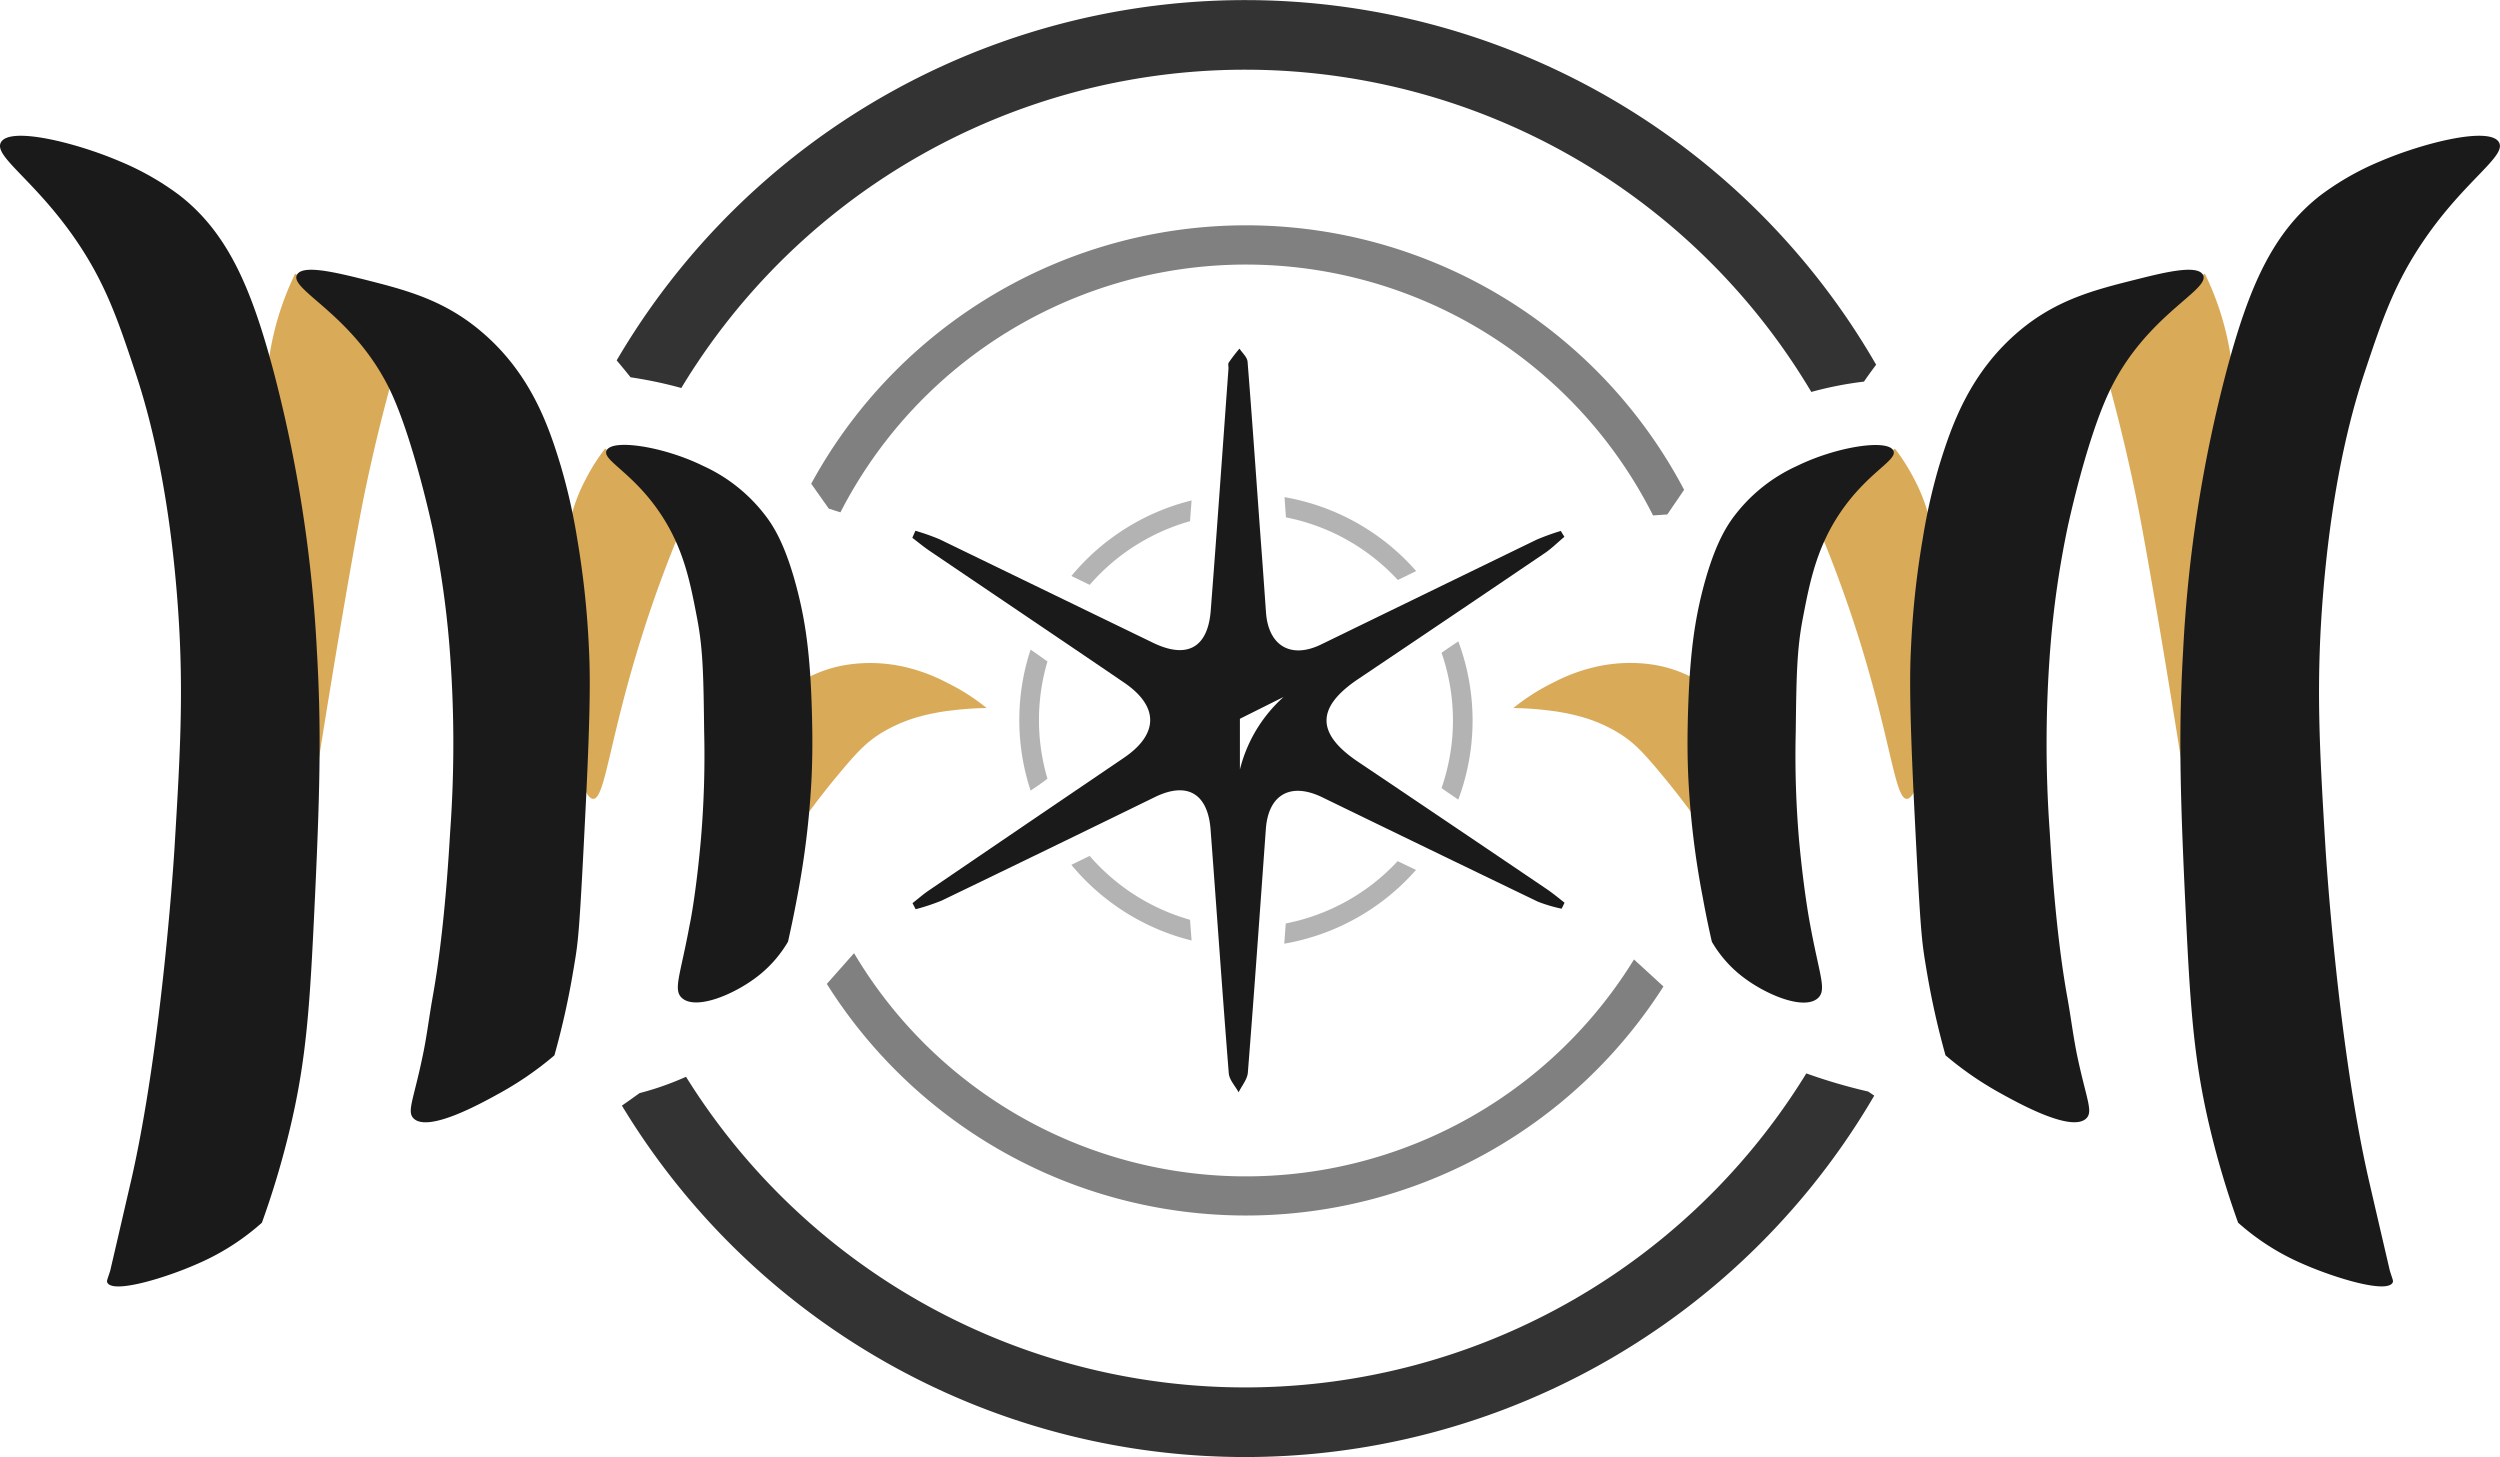 <?xml version="1.0" encoding="UTF-8"?>
<svg xmlns="http://www.w3.org/2000/svg" viewBox="0 0 525.2 306.12">
  <defs>
    <style>.cls-1{fill:gray;}.cls-2{fill:#1a1a1a;}.cls-3{fill:#d9aa58;}.cls-4{fill:#b3b3b3;}.cls-5{fill:#333;}</style>
  </defs>
  <g id="Layer_2" data-name="Layer 2">
    <g id="Layer_1-2" data-name="Layer 1">
      <path class="cls-1" d="M174.11,106.85l2.45.78a95.74,95.74,0,0,1,170.71.65l3-.2c1.17-1.73,2.35-3.45,3.53-5.18a104,104,0,0,0-183.38-1.28Z"></path>
      <path class="cls-1" d="M343.27,201.56a95.71,95.71,0,0,1-163.85-1.32l-5.72,6.46a104,104,0,0,0,175.76.54Z"></path>
      <path class="cls-2" d="M324.76,186.66q-19.63-13.29-39.32-26.53c-9-6-9-11.51-.08-17.5q19.49-13.09,38.93-26.27c1.55-1,2.91-2.38,4.36-3.59-.26-.41-.51-.82-.76-1.23a49.29,49.29,0,0,0-5.11,1.85q-22.65,11-45.24,22c-6.33,3.08-11.08.31-11.58-6.74-.33-4.63-.65-9.25-1-13.88C264,101.87,263.13,89,262.09,76c-.08-1-1.12-1.85-1.7-2.77a36.77,36.77,0,0,0-2.25,2.93c-.23.34,0,.94-.07,1.41-1.23,16.9-2.41,33.81-3.72,50.71-.61,7.83-5,10.21-12.13,6.75q-22.42-10.86-44.84-21.74a48.29,48.29,0,0,0-5.07-1.79c-.22.49-.44,1-.65,1.48,1.21.92,2.38,1.9,3.64,2.75,13.62,9.24,27.28,18.42,40.88,27.69,7.33,5,7.24,10.83-.1,15.8Q215.64,173.09,195.22,187c-1.23.83-2.35,1.82-3.52,2.73l.66,1.28a44,44,0,0,0,5.48-1.82q22.44-10.82,44.82-21.76c6.74-3.27,11.09-.75,11.66,6.86,1.29,17.06,2.46,34.13,3.82,51.18.11,1.39,1.36,2.68,2.07,4,.67-1.38,1.83-2.72,1.94-4.15,1.35-17.05,2.55-34.11,3.78-51.17.53-7.26,5.23-9.88,11.86-6.65q22.62,11,45.28,21.92a31.46,31.46,0,0,0,5,1.48c.21-.42.41-.84.61-1.26C327.41,188.63,326.13,187.58,324.76,186.66ZM263.54,154a30.47,30.47,0,0,0-3.06,7.65V151l9.17-4.58A30.46,30.46,0,0,0,263.54,154Z"></path>
      <path class="cls-3" d="M406.32,117.75a35.37,35.37,0,0,0-4.13-17,41.13,41.13,0,0,0-4.1-6.5,27.63,27.63,0,0,1-9.35,4.41c-2.45.63-4.86-.13-5.65.9s.65,1.92.61,3.76-1.54,3.52-2.91,4.65a268.31,268.31,0,0,1,9.64,25.85c6.85,21.75,7.67,34.21,10.21,34,3.12-.22,5.93-19.35,5.2-30.56a63.42,63.42,0,0,1-.65-9.81C405.35,122.12,406.22,122,406.32,117.75Z"></path>
      <path class="cls-3" d="M469.31,83a60.51,60.51,0,0,0-6.1-25.48,67.11,67.11,0,0,0-9.57,5.93c-5.26,3.91-6.35,6-9.1,8.21-1.16.94-3.37,2.3-3.37,2.3,1.85,6.31,4.49,15.86,7,27.69.71,3.28,1.84,8.77,5,27.22,1.33,7.85,3.14,18.7,5.21,31.8a194.57,194.57,0,0,1,.4-23.14c.92-11.83,2.72-20.58,4.79-30.66C464.86,100.63,466.7,92.46,469.31,83Z"></path>
      <path class="cls-4" d="M270.15,108.69a43.45,43.45,0,0,1,23.51,13.16l3.85-1.88a47.56,47.56,0,0,0-27.66-15.53Z"></path>
      <path class="cls-4" d="M306.37,134.73,304.48,136c-.57.38-1.11.77-1.64,1.14a43.32,43.32,0,0,1,0,28.41c.57.42,1.15.83,1.77,1.24l1.75,1.19a47.57,47.57,0,0,0,0-33.25Z"></path>
      <path class="cls-4" d="M228.57,122.7l.36.16A43.53,43.53,0,0,1,250,109.49c.11-1.46.21-2.91.33-4.36A47.64,47.64,0,0,0,225.08,121Z"></path>
      <path class="cls-4" d="M293.62,180.91A43.47,43.47,0,0,1,270.11,194c-.11,1.42-.21,2.83-.31,4.25a47.66,47.66,0,0,0,27.68-15.5Z"></path>
      <path class="cls-4" d="M250,193.23a43.66,43.66,0,0,1-21.09-13.42l-3.84,1.87a47.63,47.63,0,0,0,25.26,15.9Z"></path>
      <path class="cls-4" d="M217.94,137.46c-.47-.33-.95-.65-1.43-1a47.4,47.4,0,0,0,0,29.63l1.28-.87c.8-.54,1.56-1.09,2.26-1.64a43.31,43.31,0,0,1,0-24.61C219.39,138.48,218.69,138,217.94,137.46Z"></path>
      <path class="cls-2" d="M487.52,41c-10.19,7.91-15.08,19.51-19.62,36.35a288,288,0,0,0-9.27,59.36c-.88,15.2-.75,27.19.37,51.15,1.07,22.78,1.68,34.48,5.47,50a186.27,186.27,0,0,0,5.71,19,50.18,50.18,0,0,0,13.46,8.6c6.77,3,17.76,6.34,19,4,.2-.38,0-.65-.58-2.5t-1.53-6.58c-1.5-6.45-2.71-11.69-2.81-12.13-6.7-29.07-9.18-70.09-9.18-70.09-1.25-20.75-2.09-34.65-.44-54.18,2.09-24.73,6.55-39.43,8.72-45.94,3.58-10.72,6.22-18.65,12.64-27.93C518,37.73,526.56,32.83,525,29.93c-1.82-3.43-15.71,0-24.93,3.94A58,58,0,0,0,487.52,41Z"></path>
      <path class="cls-2" d="M436.5,222.37c1.87,8.66,3.22,11.12,1.82,12.55-3,3.05-14-3-18-5.22a69.89,69.89,0,0,1-11.61-8,171.19,171.19,0,0,1-4-18c-1-6.1-1.2-6.53-2.59-34.64-1.07-21.83-.89-28.44-.65-33.13a182.87,182.87,0,0,1,2.45-22.7,122.72,122.72,0,0,1,3.46-15.39c2.54-8.21,6.3-19.52,17-28.46,7.86-6.54,15.85-8.52,24.35-10.66,5.74-1.44,12.82-3.22,14.06-1,1.78,3.17-12.09,8.41-19.73,24.66-4.76,10.12-8.5,27.48-8.72,28.51a200.92,200.92,0,0,0-3.57,24.72,259.06,259.06,0,0,0-.16,39.16c.23,3.71,1.14,20.58,3.67,34.62C435.07,213.7,435.57,218.07,436.5,222.37Z"></path>
      <path class="cls-3" d="M334.14,140.36a36.54,36.54,0,0,0-7.76,3,44,44,0,0,0-8.47,5.39,63.68,63.68,0,0,1,7.36.5,43.52,43.52,0,0,1,7.67,1.55,31.64,31.64,0,0,1,6.65,2.91c3.2,1.88,5.13,3.88,7.91,7.12,2.56,3,5.7,6.86,9.08,11.59A62.16,62.16,0,0,1,355,152.25a64.27,64.27,0,0,1,1.51-9.36,26.62,26.62,0,0,0-9.65-3.32A32.37,32.37,0,0,0,334.14,140.36Z"></path>
      <path class="cls-2" d="M380.27,194.22c1.93,10.58,3.53,13.69,1.68,15.43-2.92,2.75-11.37-.78-16.43-4.9a25.43,25.43,0,0,1-5.89-6.9c-.52-2.25-1.21-5.45-1.91-9.3a178.45,178.45,0,0,1-3-24.42c-.07-1.39-.29-5.73-.17-11.51.26-13.67,1.27-21.11,3-28.11,2.32-9.25,4.78-13.26,6.17-15.27a34.3,34.3,0,0,1,13.83-11.37c8.31-4.07,19.08-5.7,20.22-3.18.91,2-5.4,4.49-11.17,13-5,7.41-6.42,14.65-7.87,22.24-1.27,6.61-1.34,12.35-1.48,23.83a207.21,207.21,0,0,0,.71,22.9C379,187.8,380.27,194.22,380.27,194.22Z"></path>
      <path class="cls-3" d="M118.88,117.75a35.37,35.37,0,0,1,4.13-17,40.36,40.36,0,0,1,4.11-6.5,27.47,27.47,0,0,0,9.34,4.41c2.46.63,4.86-.13,5.65.9s-.64,1.92-.61,3.76,1.54,3.52,2.92,4.65a263,263,0,0,0-9.64,25.85c-6.85,21.75-7.68,34.21-10.21,34-3.12-.22-5.94-19.35-5.21-30.56a62.1,62.1,0,0,0,.65-9.81C119.85,122.12,119,122,118.88,117.75Z"></path>
      <path class="cls-3" d="M55.89,83A60.93,60.93,0,0,1,62,57.51a67.11,67.11,0,0,1,9.57,5.93c5.26,3.91,6.35,6,9.1,8.21C81.82,72.59,84,74,84,74c-1.86,6.31-4.5,15.86-7,27.69-.7,3.28-1.84,8.77-5,27.22-1.34,7.85-3.15,18.7-5.21,31.8a194.93,194.93,0,0,0-.41-23.14c-.92-11.83-2.72-20.58-4.79-30.66C60.35,100.63,58.5,92.46,55.89,83Z"></path>
      <path class="cls-2" d="M37.68,41C47.87,48.92,52.76,60.52,57.3,77.36a288,288,0,0,1,9.27,59.36c.88,15.2.75,27.19-.37,51.15-1.07,22.78-1.68,34.48-5.47,50a183.74,183.74,0,0,1-5.71,19,51.07,51.07,0,0,1-5.53,4.28,50.36,50.36,0,0,1-7.93,4.32c-6.76,3-17.76,6.34-19,4-.2-.38,0-.65.59-2.5t1.53-6.58c1.49-6.45,2.7-11.69,2.81-12.13,6.69-29.07,9.17-70.09,9.17-70.09,1.25-20.75,2.09-34.65.44-54.18-2.08-24.73-6.55-39.43-8.72-45.94-3.57-10.72-6.22-18.65-12.64-27.93C7.16,37.73-1.35,32.83.18,29.93c1.82-3.43,15.71,0,24.94,3.94A57.76,57.76,0,0,1,37.68,41Z"></path>
      <path class="cls-2" d="M90.91,209.37c2.52-14,3.43-30.91,3.66-34.62a257.74,257.74,0,0,0-.16-39.16,200.92,200.92,0,0,0-3.57-24.72c-.22-1-4-18.39-8.71-28.51C74.49,66.11,60.62,60.87,62.4,57.7c1.23-2.19,8.32-.41,14.06,1C85,60.87,92.94,62.85,100.8,69.39c10.75,8.94,14.51,20.25,17,28.46a123,123,0,0,1,3.47,15.39,185.58,185.58,0,0,1,2.44,22.7c.24,4.69.43,11.3-.65,33.13-1.39,28.11-1.56,28.54-2.59,34.64a168.66,168.66,0,0,1-4,18,69,69,0,0,1-11.61,8c-4,2.22-15,8.27-18,5.22-1.39-1.43,0-3.89,1.82-12.55C89.63,218.07,90.13,213.7,90.91,209.37Z"></path>
      <path class="cls-3" d="M191.07,140.36a36.64,36.64,0,0,1,7.75,3,44,44,0,0,1,8.47,5.39,63.82,63.82,0,0,0-7.36.5,43.7,43.7,0,0,0-7.67,1.55,31.87,31.87,0,0,0-6.65,2.91c-3.19,1.88-5.13,3.88-7.91,7.12-2.56,3-5.7,6.86-9.08,11.59a62.16,62.16,0,0,0,1.56-20.14,64.27,64.27,0,0,0-1.51-9.36,26.69,26.69,0,0,1,9.66-3.32A32.39,32.39,0,0,1,191.07,140.36Z"></path>
      <path class="cls-2" d="M147.22,176.63a207.21,207.21,0,0,0,.71-22.9c-.14-11.48-.21-17.22-1.48-23.83-1.45-7.59-2.83-14.83-7.87-22.24-5.76-8.48-12.08-11-11.16-13,1.14-2.52,11.91-.89,20.22,3.18a34.35,34.35,0,0,1,13.82,11.37c1.39,2,3.85,6,6.17,15.27,1.76,7,2.77,14.44,3,28.11.11,5.78-.1,10.12-.17,11.51a180.06,180.06,0,0,1-3,24.42c-.71,3.85-1.4,7-1.91,9.3a25.51,25.51,0,0,1-5.9,6.9c-5.06,4.12-13.5,7.65-16.43,4.9-1.85-1.74-.25-4.85,1.68-15.43C144.93,194.22,146.22,187.8,147.22,176.63Z"></path>
      <path class="cls-5" d="M132.47,79.26a89.7,89.7,0,0,1,10.66,2.25,138.34,138.34,0,0,1,237.39.83,74.82,74.82,0,0,1,11.06-2.17c.73-1.07,1.59-2.27,2.56-3.55a153,153,0,0,0-264.59-.91Q131,77.42,132.47,79.26Z"></path>
      <path class="cls-5" d="M392.47,229.31a114.69,114.69,0,0,1-13-3.81,138.33,138.33,0,0,1-235.35.71,61.44,61.44,0,0,1-9.76,3.43c-1.11.8-2.35,1.69-3.71,2.63a153,153,0,0,0,263.09-2.1Z"></path>
    </g>
  </g>
</svg>
